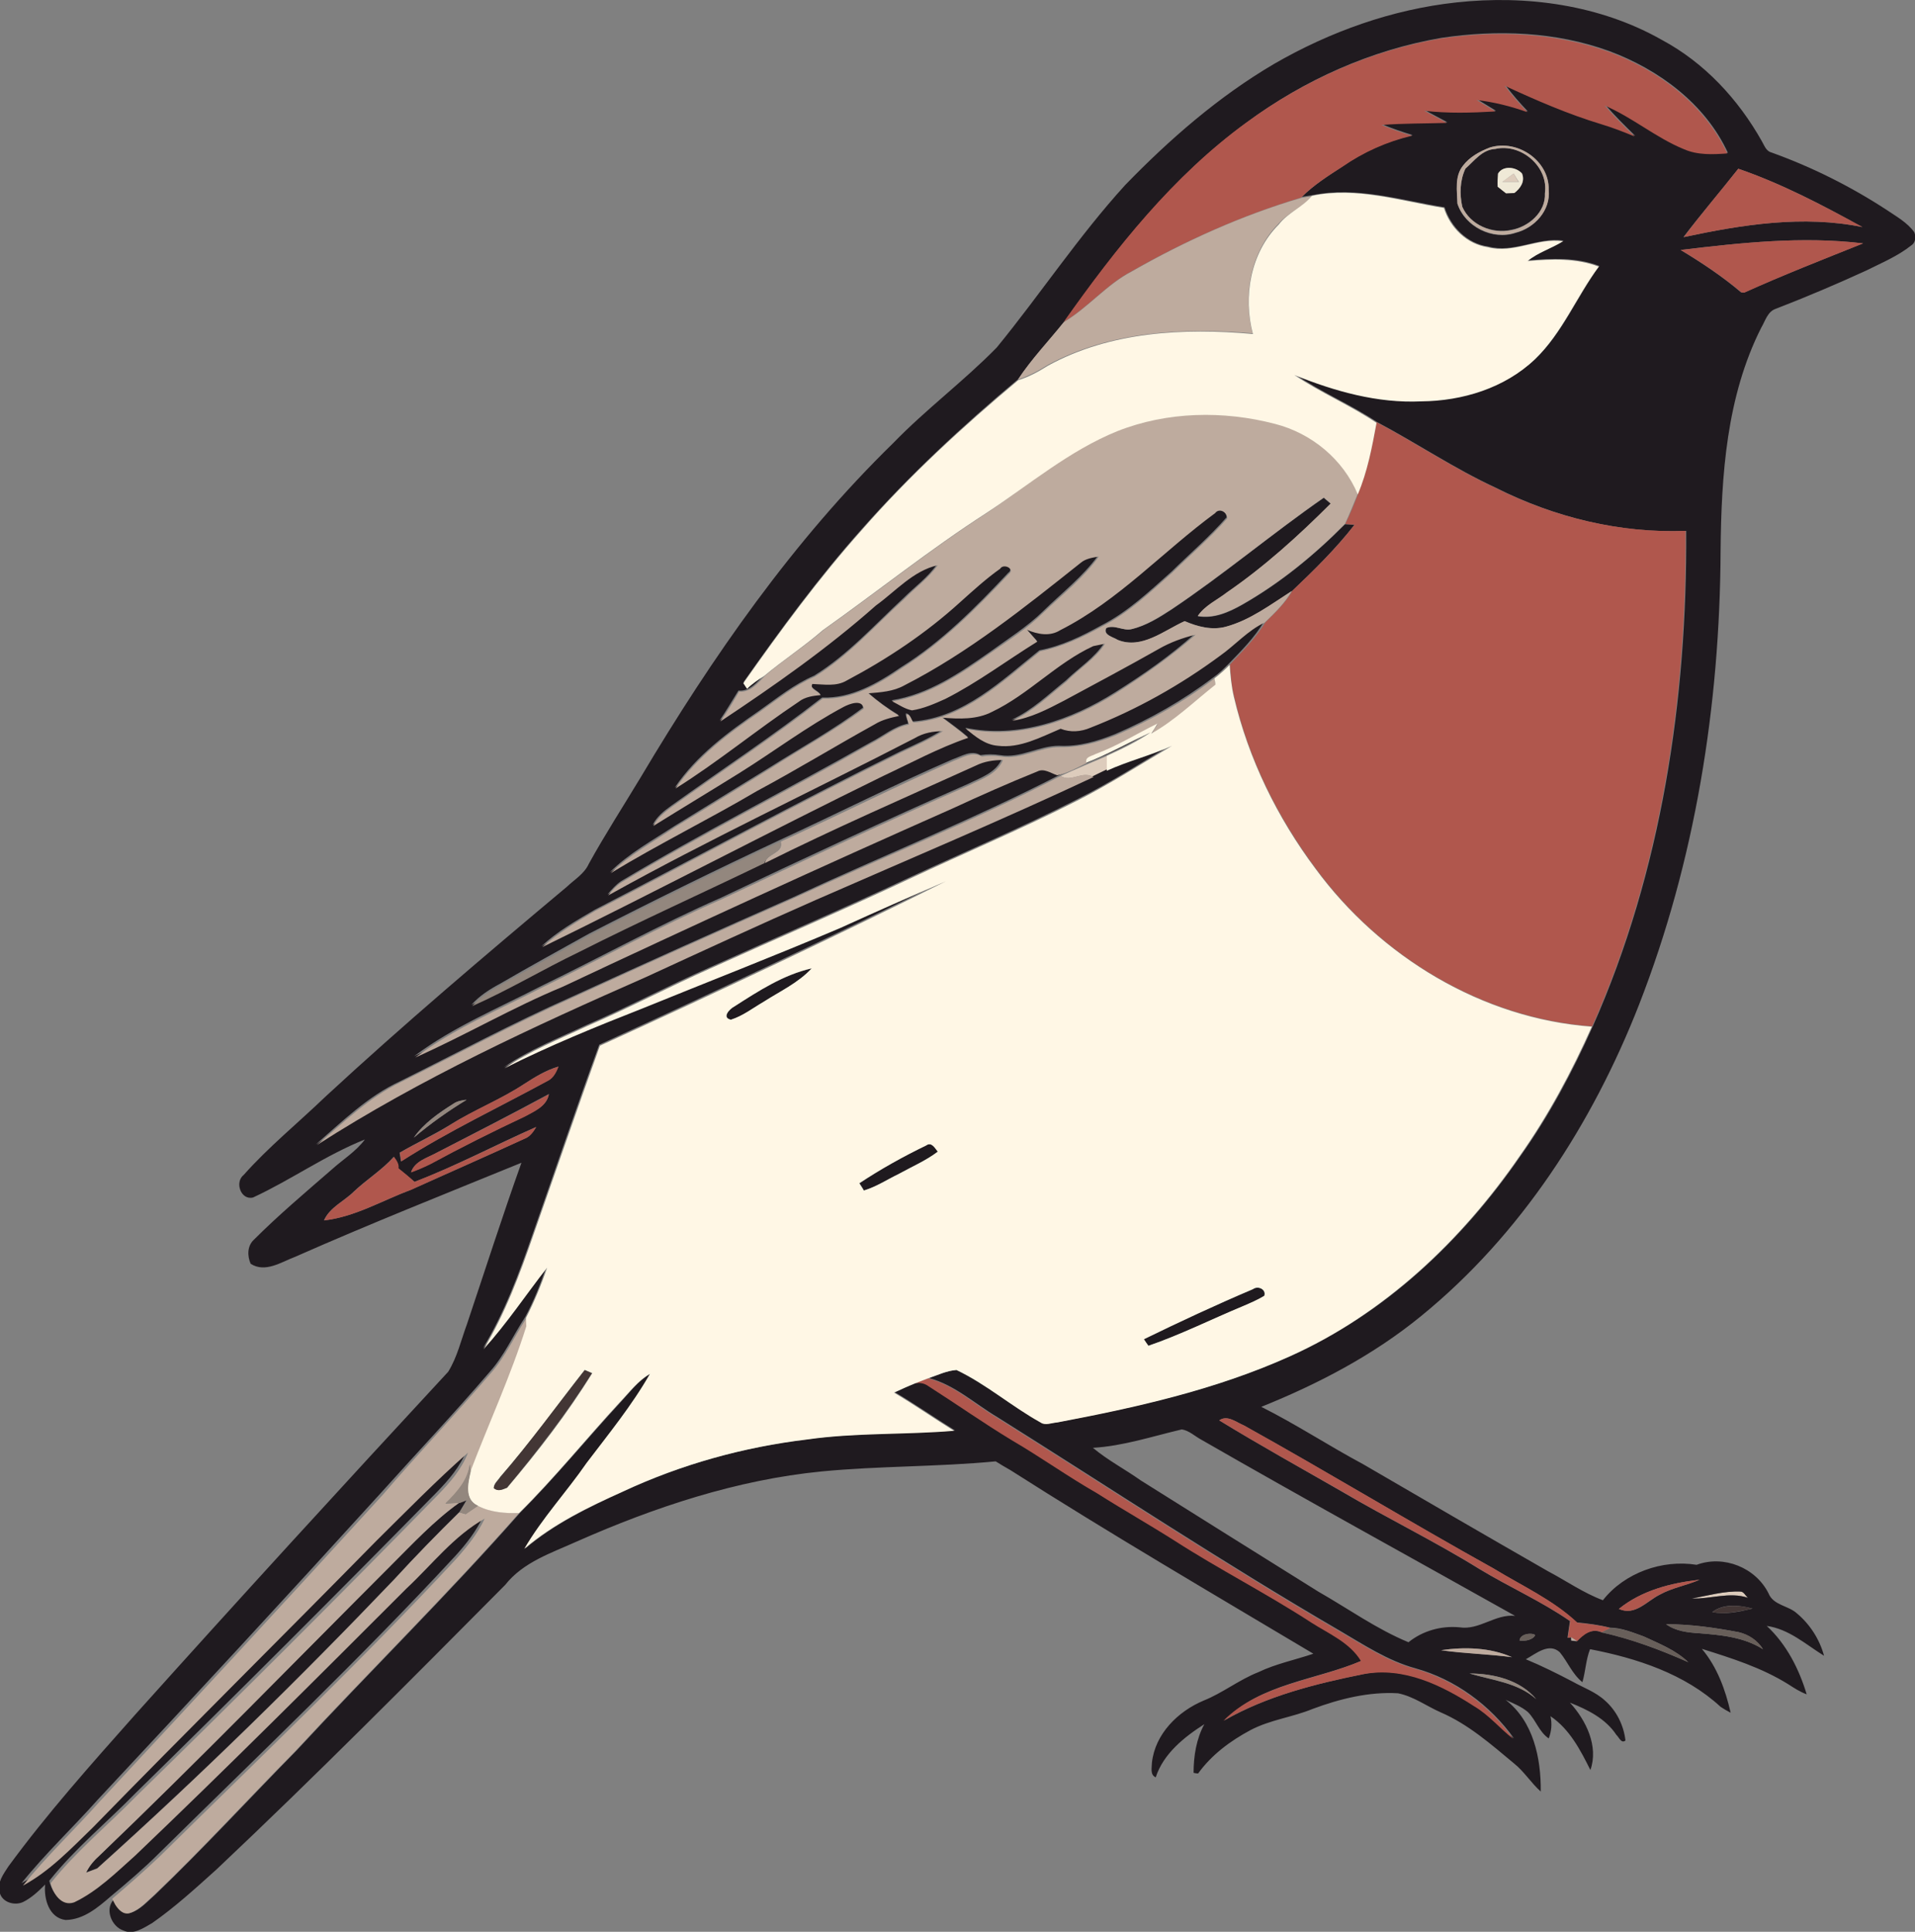 <?xml version="1.0" encoding="utf-8"?>
<!-- Generator: Adobe Illustrator 19.2.0, SVG Export Plug-In . SVG Version: 6.00 Build 0)  -->
<svg version="1.1" id="Layer_1" xmlns="http://www.w3.org/2000/svg" xmlns:xlink="http://www.w3.org/1999/xlink" x="0px" y="0px"
	 viewBox="0 0 551.6 556.4" style="enable-background:new 0 0 551.6 556.4;" xml:space="preserve">
<rect x="0" y="0" width="551.6" height="556.4" fill="#808080" stroke="none"/>
<style type="text/css">
	.st0{fill:#DDCCBC;}
	.st1{fill:#1F1A1F;}
	.st2{fill:#B0574D;}
	.st3{fill:#BEAB9E;}
	.st4{fill:#EFE9D7;}
	.st5{fill:#FFF7E5;}
	.st6{fill:#93877E;}
	.st7{fill:#433635;}
	.st8{fill:#685F5A;}
</style>
<path class="st0" d="M436,50c0.4,0.8,0.9,1.6,1.4,2.4c-1.6,0-3.2,0-4.8,0C433.8,51.6,434.9,50.8,436,50z"/>
<path class="st0" d="M305.5,223.5c4.4-2,8.9-3.9,13.4-5.8c0,1.4,0,2.8,0,4.3c-1.3,0.6-2.6,1.2-3.9,1.9
	C311.8,221.8,308.6,225.5,305.5,223.5z"/>
<path class="st0" d="M487.3,460.4c4.6-0.8,9.3-2.2,14-2c1.1,0,1.5,1.2,2.2,1.8C498.2,458.4,492.7,460.6,487.3,460.4z"/>
<g>
	<g>
		<path class="st1" d="M419.5,0.7c20.2-2.2,41.4,0.7,59.2,10.8c12.3,6.6,22,17.1,28.8,29.2c0.7,1.2,1.2,2.8,2.7,3.2
			c11.7,4.2,22.9,9.8,33.3,16.6c2.8,1.9,5.9,3.6,7.9,6.4c0.5,1.3,0.4,3-0.9,3.8c-3.9,3.1-8.5,5-12.9,7.2c-8.5,3.9-17.2,7.6-26,11
			c-2.5,0.8-3.1,3.5-4.3,5.5c-10,19.8-11.5,42.5-11.7,64.3c-0.2,44.5-7.3,89.2-23.5,130.7c-13.4,34.2-34,66.2-62.7,89.6
			c-13.8,11.3-29.7,19.6-46.1,26.2c10,5,19.4,11.2,29.3,16.5c17.7,10.3,35.4,20.6,53.2,30.8c5.3,2.8,10.3,6.3,15.9,8.4
			c6.2-7.9,17.1-11.8,27-10.2c7.8-2.9,17,0.8,20.7,8.2c1.4,3.5,5.7,3.5,8.2,5.8c3.7,3.1,6.5,7.4,7.8,12.2
			c-5.3-3.3-10.1-7.7-16.5-8.6c5.7,5.3,9.3,12.4,11.5,19.7c-1.9-0.7-3.6-1.8-5.3-2.9c-7.7-4.8-16.3-7.5-24.9-10.2
			c4.4,5.2,6.8,11.8,8.3,18.4c-1-0.5-2-1.1-2.9-1.7c-10.3-9.5-24.1-14-37.6-16.6c-1.2,3-1.3,6.4-2.2,9.5c-2.9-2.3-4.2-5.8-6.5-8.6
			c-3.1-2.9-6.9,0.4-9.8,2c4.6,1.9,9,4.1,13.4,6.4c3.2,1.8,6.7,3,9.4,5.5c3.3,2.9,5.4,7.1,5.9,11.5c-1.2,1-1.9-1-2.6-1.6
			c-3.1-4.7-8.3-7.3-13.4-9.3c4.7,5.1,8.3,12.6,5.9,19.4c-2.9-5.8-6-11.8-11.5-15.5c0.5,2.2,0.3,4.3-0.5,6.4c-2.8-1.9-3.7-5.3-6-7.6
			c-1.9-1.6-4.2-2.5-6.4-3.5c8,6.2,10.2,16.8,10.1,26.4c-2.8-2.5-4.8-5.8-7.7-8.1c-6.6-5.5-13.2-11.3-21.1-14.7
			c-4.1-1.8-7.8-4.6-12.3-5.5c-8.4-0.5-16.8,1.6-24.6,4.5c-5.8,2.4-12.2,3.1-17.9,6.1c-5.8,3.1-11.2,7.1-15.1,12.5
			c-0.3,0-1-0.1-1.3-0.2c0-4.8,0.8-9.8,3.1-14c-5.8,3.7-11.8,8.5-14,15.3c-1.7-0.7-1.1-2.8-1.1-4.2c0.9-8.3,7.5-14.8,14.9-17.9
			c5.5-2.2,10.2-6,15.8-8.2c5-2.4,10.5-3.5,15.8-5.3c-29.2-17.4-58.6-34.6-87.3-52.9c-1.4-0.8-2.8-1.6-4.2-2.5
			c-16.7,1.6-33.5,1.3-50.1,2.9c-24.5,2.4-48.2,10.3-70.6,20.2c-7.3,3.3-15.4,5.9-20.6,12.5c-27.4,27.6-54.8,55.2-83.1,81.9
			c-6,5.4-12,10.9-18.6,15.5c-2.5,1.4-5.4,3.5-8.3,2.1c-3.3-1.1-5.3-5.9-2.9-8.7l0.9,1.2c0.9,1.4,2.3,3,4.2,2.4
			c2.8-0.9,4.8-3.3,7-5.2c14-13.4,27.1-27.7,40.7-41.5c21.3-23,43.7-45,64.4-68.5c10.2-10.2,19.3-21.4,29.1-32
			c2.7-2.9,5.1-6.2,8.6-8.1c-5.2,9.1-11.9,17.3-18.2,25.6c-5.8,8.4-12.9,16-18,24.8c8.4-7.1,18.4-12,28.4-16.5
			c16.8-7.8,34.8-12.8,53.1-15c14-2,28.2-1.4,42.3-2.5c-5.8-3.6-11.4-7.5-17.3-11c1.9-0.9,3.9-1.8,5.9-2.6c1.5-0.4,2.9-0.1,4.1,0.8
			c8,5.1,15.8,10.5,23.9,15.5c8.3,4.9,16.2,10.5,24.6,15.3c7.4,4.7,15,9,22.4,13.7c12.9,8.3,26.6,15.3,39.4,23.6
			c5,3.2,11,5.7,14.2,11c-13.2,5.6-29,6.5-39.6,17.2c12.4-7.1,26.4-10.6,40.3-13.4c11.5-2.2,22.6,3.2,32,9.3
			c4.2,2.5,7.3,6.3,11.1,9.3c-6.9-9.6-16.9-17-28.4-20.2c-8-2.2-14.9-6.8-21.9-10.9c-33.5-19.5-65.8-40.9-98.6-61.5
			c-6.4-3.8-12.2-9.2-19.6-11.2c2.7-0.9,5.3-2.2,8.2-2.4c8.6,4.1,15.9,10.4,24.2,15.1c1.5,0.9,3.2,0.1,4.8,0
			c22.8-4.4,45.7-9.5,66.9-19c27.2-12.2,49.5-33.3,66.3-57.7c8.3-11.7,15-24.3,20.8-37.3c19.8-44.7,27.2-94.1,26.9-142.7
			c-19,0.8-37.9-3.9-54.8-12.4c-11.9-5.5-22.7-12.8-34.2-18.9c-7.6-5.1-16.1-8.6-23.7-13.8c11.6,4.8,23.9,8.3,36.6,7.6
			c11.8-0.2,24-3.9,32.7-12.1c7.9-7.6,12-18,18.4-26.7c-6.6-2.5-13.6-2.2-20.5-1.6c3.1-2.5,6.9-3.6,10.2-5.7
			c-7.4-1.1-14.3,3.7-21.7,1.7c-6-0.8-10.8-5.6-12.6-11.3c-12.5-2-25.3-6.1-38-3.5c-0.8,0.1-2.3,0.4-3.1,0.5
			c3.5-3.5,7.8-6.2,11.9-8.9c6-4.2,12.8-7.2,20-8.9c-3-0.9-5.9-1.9-8.8-3.1c6.3-0.5,12.5-0.4,18.8-0.6c-2.2-1.2-4.4-2.3-6.5-3.5
			c6.8,0.8,13.6,0.6,20.5,0.2c-1.8-1.1-3.6-2.2-5.4-3.3c5,0.6,9.9,1.8,14.6,3.5c-2.3-2.4-4.5-4.9-6.5-7.6
			c9.1,4.2,18.3,8.2,27.9,11.1c3.2,1,6.4,2.1,9.5,3.5c-3-2.9-5.9-5.8-8.6-8.9c8,3.4,14.8,9.3,22.9,12.6c3.9,1.7,8.3,1.5,12.4,1.2
			c-6.5-14.1-19.9-24-34.2-29.3c-15.4-5.6-32.2-6.2-48.3-3.8c-20.3,3.5-39.5,12.1-56,24.3c-21.1,15.4-37.6,36.2-52.6,57.4
			c-4.4,5.5-9.3,10.6-13.2,16.5c-16,13.4-31.3,27.6-45.1,43.2c-12.4,13.9-23.4,28.9-34.1,44.1c0.4,0.5,0.7,1,1.1,1.6
			c1.4-1.5,3.1-2.6,4.9-3.7c-2.1,2.1-4.2,4.9-7.5,4.6c-1.8,2.9-3.5,5.8-5.4,8.6c15.5-10.3,30.9-21,44.8-33.4
			c5.7-4.2,10.7-10,17.8-11.6c-2.6,3.8-6.4,6.5-9.7,9.8c-8.3,7.7-16,16.3-25.7,22.3c-5.8,2.5-10.7,6.5-15.8,10.1
			c-9,6.2-18.1,12.9-24.3,22.1c12.2-7.7,23.4-17,35.5-25c1.8-1.4,4.1-1.7,6.3-1.9c-0.6-1.1-3.2-1.7-2.4-3.2c3.3,0.1,6.8,0.9,9.9-1
			c11.7-6.2,22.8-13.6,32.6-22.5c3.8-3.3,7.5-6.7,11.6-9.7c0.9-1.5,4.5,0.1,2.5,1.5c-9.4,10-19.2,19.9-30.9,27.2
			c-6.7,4.6-14.3,9-22.7,8.7c-14.1,11-29,20.8-43.5,31.2c-2.1,1.5-4.2,3.2-5.3,5.5c8.2-5.1,16.5-10.1,24.7-15.2
			c10.1-6.2,19.6-13.5,30.1-19.1c1.7-0.8,5.4-2.3,5.8,0.5c-8.5,6.4-18,11.6-27,17.3c-9.1,5.6-18.2,11.2-27.3,16.8
			c-6.4,4.2-13.2,7.9-18.6,13.3c13.8-8.4,28.3-15.5,42.2-23.7c11.5-6.2,22.6-12.9,33.9-19.2c2.2-1.3,4.6-1.9,7-2.4
			c-3.2-1.9-6.2-4.1-8.9-6.5c3.5-0.4,7.2-0.6,10.4-2.3c18.5-9.4,34.7-22.4,50.8-35.3c1.4-1.3,3.4-1.6,5.2-1.8
			c-4.4,6.1-10.5,10.8-15.9,16.1c-4.6,4.5-10.1,7.9-15.3,11.7c-8.6,6-17.6,12.2-28.3,13.9c1.8,1,3.6,2.2,5.7,2.6
			c3.4-0.5,6.6-1.8,9.6-3.3c9.4-4.6,17.7-11,26.5-16.5c-1-1.1-2-2.3-3-3.4c3.1,1.3,6.6,2,9.6,0.1c16.8-8.5,29.6-22.7,44.6-33.7
			c1.3-1.6,3.5-0.3,3.5,1.5c-4.9,5.6-10.5,10.4-15.8,15.6c-6.4,5.7-12.7,11.7-20.4,15.6c-5.6,3.1-11.4,5.9-17.7,7.1
			c-10.9,8.7-21.8,19.4-36.5,20.5c-0.6-0.7-0.8-2.4-2-2.3c0,1,0.5,1.9,0.7,2.9c-4.1,0.8-7.2,3.6-10.8,5.4
			c-23.8,13.5-48.4,25.9-71.9,40c-1.5,1-2.7,2.4-3.9,3.8c28.9-16.1,58.9-30.1,88.3-45.3c2.4-1.5,5.3-2,8.1-2
			c-3.8,2.4-7.9,4.2-12,6.1c-29.7,14.6-58.8,30.5-88.2,45.7c-5.3,3.1-10.7,6.2-15.2,10.4c32.9-16.1,65.3-33.3,98.2-49.3
			c8.1-3.8,16.1-8,24.5-11c-2.4-2.1-5-3.9-7.5-5.8c4.8,0.4,9.9,0.6,14.4-1.7c10.5-5,18.5-14,29.1-18.9c0.9-0.2,2.5-0.5,3.4-0.7
			c-2.8,4.4-7.4,7.3-11.1,10.9c-5,4-9.7,8.6-15.6,11.3c5.4-0.8,10.2-3.4,14.9-5.8c9.1-4.9,18.2-9.9,27.3-14.9
			c3.3-1.9,6.9-3.2,10.6-4.1c-7.1,6.4-14.9,11.8-23,16.9c-12.7,8-28.1,13.4-43.2,10.2c2.7,2.2,5.6,4.7,9.2,4.9
			c6.4,0.7,12.4-2.5,18.1-4.9c2.8,1.1,5.9,0.9,8.6-0.3c13.3-5.2,25.9-12.2,37.3-20.7c4.3-3.1,7.9-7.3,12.9-9.6
			c-2.7,4.6-6.5,8.4-10.2,12.2c-1.4,1.4-2.8,2.8-4.4,3.9c-8.7,6.6-18.2,12-28.2,16.3c-5.2,2.1-10.6,3.7-16.3,3.4
			c-5.8,0-11.1,3.7-16.9,2.7c-1.9-0.3-3.8-0.3-5.7,0c-2.6-1.6-5.4,0.3-8,1.2c-16.8,7.3-33.2,15.6-49.9,23.3
			c-18.4,8.6-36.7,17.6-54.8,26.9c-8.6,4.8-17.2,9.5-25.6,14.4c-3,1.6-6,3.5-8.3,6.1c10.5-4.7,20.4-10.6,30.8-15.6
			c17.6-9,35.6-17,53.4-25.6c20-10,40.4-18.9,60.8-28.1c2.4-1.2,5.1-1.6,7.8-1.6c-1.7,4.1-6.2,5.5-9.8,7.3
			c-23.9,10.5-47.6,21.6-71.2,32.8c-17.6,7.7-34.4,17-51.7,25.4c-12.4,6.4-25.4,11.8-36.6,20.2c14.3-6.4,28-14.3,42.5-20.4
			c37.3-17.6,74.8-34.8,112.4-51.4c8-3.7,16.1-7.3,24.3-10.6c2-1.1,3.9,0.4,5.7,1.1c3-0.6,5.7-2.2,8.5-3.5
			c6.4-2.5,12.4-5.9,18.6-8.8c-4,2.7-8.4,4.8-12.7,6.8c-4.5,1.9-9,3.8-13.4,5.8c-25.1,12.9-51.3,23.4-76.9,35.3
			c-21.3,9.4-42.4,18.9-63.6,28.6c-16.9,7.5-33.1,16.2-49.6,24.4c-9.2,4.3-16.5,11.5-24.1,18.1c29.9-19.2,62.3-34,94.8-48.4
			c16.3-7.5,32.5-15,48.9-22.2c26.7-11.7,53.6-22.9,80-35.4c1.3-0.6,2.6-1.3,3.9-1.9c6.1-2.8,12.7-4.4,18.8-7.2
			c-9,5.4-17.9,11.1-27.3,15.8c-15.9,8.1-32.4,15.1-48.5,22.6c-18.9,8.9-38.1,17.1-57.1,25.7c-12,5.3-23.5,11.4-35.5,16.6
			c-8.1,3.8-16.5,7.1-23.9,12.2c12.9-6.5,26.4-12,39.9-17.3c19-7.7,38-15.2,56.8-23.1c10.1-4.6,20.3-9.1,30.5-13.5
			c-33,16.4-66.3,32.1-99.7,47.4c-6.6,18.1-12.8,36.4-19.2,54.6c-3.9,11.3-8.1,22.6-14.3,32.8c6.7-7.3,12.2-15.7,18.3-23.5
			c-1.7,5-3.6,9.8-6.1,14.5c-3.5,5.3-6,11.1-10.3,15.9c-10.1,11.8-20.8,23.1-31.2,34.7c-27,29.7-54.2,59.1-81.6,88.4
			c-7.2,8.1-15.2,15.6-22,24.1c7.8-4.2,14-10.6,20.2-16.8c27-27.7,54.5-54.9,81.6-82.5c8.6-8.6,17.2-17.3,26.4-25.4
			c-1.8,4.7-5.2,8.6-8.6,12.1c-28.6,29.1-57.5,58-86.6,86.5c-8.3,8.5-17.6,16.1-25,25.4c0.7,3.1,3.1,6.8,6.8,5.5
			c6.7-3.2,12.1-8.6,17.6-13.5c26.5-25.2,52.3-51,78.1-76.9c7.4-6.8,13.7-15.1,22.5-20.1c-2,4.3-4.9,8-8.1,11.5
			c-27.4,29.6-56.7,57.4-85.3,85.6c-4.4,4.4-9.1,8.4-13.9,12.4c-3.7,3.2-7.8,6.7-13,6.8c-4.8-0.6-6.3-6.1-5.9-10.2
			c-1.9,1.9-3.9,3.8-6.3,5c-2.5,1.2-6.2,0.1-6.8-2.8c-0.8-2.8,1.1-5.2,2.5-7.4c11.2-15.3,23.9-29.5,36.5-43.7
			c29.8-33.2,59.9-66.1,90.2-98.8c2.6-4.2,3.7-9.1,5.4-13.7c5.2-15.5,10.2-31.1,15.7-46.5c-21.8,8.9-43.7,17.6-65.2,27.1
			c-4,1.5-8.6,4.7-12.8,2c-1-2.3-1-5.1,0.9-6.9c7.1-7.1,14.8-13.6,22.4-20.2c3.2-2.9,7-5.2,9.6-8.7c-11.3,4.5-21.2,11.6-32.2,16.7
			c-3.5,0.9-5.4-4.4-2.7-6.5c7.2-8.1,15.7-15,23.5-22.5c22.6-20.9,46.1-40.8,69.6-60.5c2.2-2.1,5-3.7,6.3-6.6c4.7-8.5,10-16.7,15-25
			c20.6-34.6,43.8-68,72.7-96.2c9.4-9.7,20.3-17.8,29.8-27.5c12.6-15.4,23.6-32.1,37-46.8C336.9,40.1,351,27.8,367,18.4
			C383.1,9.1,401,2.7,419.5,0.7z M429.1,42.5c-2.9,1.2-5.8,2.7-7.7,5.3c-2.4,3.1-1.7,7.2-1.6,10.9c2.1,6.6,10.1,10.6,16.7,8.4
			c5.5-1.4,10.1-6.5,9.6-12.3C446.3,46.2,437,40,429.1,42.5z M500.7,48.6c-5.2,6.6-10.7,13-15.8,19.7c16.9-3.6,34.4-6.4,51.5-2.9
			C524.9,59,513.2,52.9,500.7,48.6z M484.1,72c6.1,3.7,12,7.6,17.4,12.2l0.8,0.1c11.3-5.1,22.9-9.6,34.3-14.2
			C519.2,68,501.6,69.9,484.1,72z M151,312.2c-6.8,4.5-14.5,7.5-21.4,11.8c-4.7,2.9-9.7,5.2-14.5,8c0.1,0.6,0.3,1.9,0.4,2.5
			c13.6-8.7,28.2-15.5,42.4-23.3c1.5-0.8,2.3-2.5,2.9-4C157.3,308.2,154.1,310.2,151,312.2z M125.8,332c-2.7,1.5-6.3,2.4-7.4,5.6
			c1.9-0.7,3.8-1.5,5.6-2.4c8.9-4.8,18-9.3,27.2-13.7c2.8-1.5,6.3-2.9,6.9-6.4C147.4,320.9,136.6,326.4,125.8,332z M130.6,317.9
			c-4.2,2.6-8.5,5.6-11.4,9.7c4.8-4,9.9-7.6,15.2-10.9C133.1,316.9,131.8,317.1,130.6,317.9z M119.4,340.4c-1.5-1.3-3.1-2.6-4.7-3.9
			c0.1-1.3-0.6-2.4-1.3-3.3c-3.4,3.8-7.8,6.5-11.5,10c-2.8,2.8-6.9,4.5-8.6,8.3c8.9-1,16.8-5.7,25-8.8c11-4.9,22-9.8,32.9-14.8
			c1.5-0.6,2.4-2,3.2-3.3C142.8,329.7,131.4,335.8,119.4,340.4z M351.2,409.1c11.6,7.1,23.5,13.7,35.3,20.5
			c13.1,7.7,26.7,14.3,39.6,22.3c8.6,5.2,17.9,9.3,26.1,15c-0.2,1.6-0.5,3.2-0.7,4.8l1-0.1v0.9c0.4,0.1,1.2,0.2,1.6,0.2
			c1.9-2,4.2-3.8,7.1-2.6c8.6,1.9,16.9,5,25,8.6c-3.6-3.5-8.3-5.3-12.8-7.4c-3.1-1.1-6.4-2.5-9.7-2.5c-3.1-0.8-6.3-1.2-9.5-1.5
			c-7.1-6.6-15.9-10.6-24.1-15.6c-24.1-13.4-47.8-27.8-71.9-41.2C356.2,409.7,353.5,407.4,351.2,409.1z M314.8,417
			c4.3,3.6,9.3,6.2,13.8,9.4c17,10.7,34,21.3,51.1,32c8.6,4.9,16.8,10.8,26,14.6c4.1-3.3,9.4-4.8,14.7-4.3c5.7,0.9,10.3-3.9,16-3.3
			c-30.1-16.9-60.4-33.5-90.3-50.7c-1.9-1-3.6-2.7-5.7-3C331.9,413.7,323.5,416.5,314.8,417z M466.3,463.4c4.7,2.1,8-2.2,11.8-4.1
			c3.6-2,7.7-2.7,11.5-4.3C481.3,455.9,472.8,458.1,466.3,463.4z M487.3,460.4c5.4,0.2,10.9-2,16.2-0.2c-0.8-0.6-1.2-1.8-2.2-1.8
			C496.6,458.2,491.9,459.6,487.3,460.4z M493.2,464.3c3.9,0.8,7.8-0.1,11.6-1C501,462.3,496.5,461.8,493.2,464.3z M479.9,467.8
			c2.8,2,6.2,2.4,9.5,2.6c6.3,0.5,12.9,1.1,18.4,4.6c-1.5-2.5-4.2-4.2-7-4.9C493.9,468.8,486.9,467.8,479.9,467.8z M437.7,472.5
			c1.4,0.3,4-0.2,4.5-1.6C440.9,470.1,437.8,470.7,437.7,472.5z M415.1,475.3c6.8,0.9,13.6,1.1,20.4,2
			C429.2,474.5,421.8,474.3,415.1,475.3z M423.3,482c6.5,2,13.9,2.6,19.2,7.4C437.9,483.8,430.1,482,423.3,482z"/>
	</g>
	<g>
		<path class="st1" d="M430.7,42.9c7.4-1.7,15.4,5,14.3,12.7c0.3,5.5-4.7,9.7-9.7,10.6c-5.5,1.2-11.8-1.4-14.1-6.7
			c-0.8-3.6-0.7-7.6,0.9-11C424.7,46.3,426.9,43.1,430.7,42.9z M431.5,50c-0.1,1.2-0.1,2.5-0.1,3.7c0.8,0.6,1.6,1.3,2.4,1.9
			c0.6,0,1.8-0.1,2.4-0.1c1.8-1.3,3.2-3.3,2.2-5.6C436.7,48.1,432.9,47.6,431.5,50z"/>
	</g>
	<path class="st1" d="M337.4,175.6c15.1-10.1,29-21.9,43.9-32.2c0.5,0.4,1.5,1.3,2,1.7c-9.3,9.3-19.1,18.1-29.9,25.6
		c-2.9,2.2-6.4,3.8-8.4,6.8c4.6,0.8,8.9-1.1,12.8-3.3c10.9-6.2,20.8-14.3,29.6-23.2c0.7,0,2,0.1,2.7,0.2c-5.4,6.9-11.6,13-17.9,19
		c-6.1,3.9-12,8.4-19,10.3c-4,1.1-8.2,0-11.9-1.6c-6,2.7-12.4,8.2-19.3,5.4c-1.2-0.8-4.3-1.4-3.3-3.4c2.3-1.1,4.8,0.9,7.3,0.3
		C330.2,180.2,333.9,177.9,337.4,175.6z"/>
	<path class="st1" d="M211.5,289.9c7-4.5,14.2-9.1,22.4-11c-3.9,4.2-9.1,6.5-13.8,9.6c-3.1,1.8-6.1,4.1-9.5,5.2
		C207.8,293.1,210.2,290.6,211.5,289.9z"/>
	<path class="st1" d="M266.8,329.9c1.6-1.1,2.5,0.7,3.4,1.8c-3.5,2.6-7.5,4.3-11.2,6.4c-3.4,1.6-6.5,3.8-10.1,4.8
		c-0.3-0.5-1-1.6-1.3-2.1C253.6,336.8,260.1,333.1,266.8,329.9z"/>
	<path class="st1" d="M360.9,371.3c1.5-1.1,3.9,0.1,3.2,2c-1.9,1.2-4.1,2.1-6.2,3c-9.1,3.7-17.9,8.2-27.2,11.4
		c-0.3-0.5-1-1.5-1.3-1.9C339.8,380.7,350.3,375.8,360.9,371.3z"/>
	<path class="st1" d="M132.3,432.8c0.5-0.2,1.6-0.6,2.1-0.8c-0.7,1.2-1.4,2.4-2.1,3.5c-6.4,6.3-12.6,12.7-18.7,19.3
		c-27.5,28.8-56,56.7-85.6,83.3c-0.8,0.3-2.4,0.9-3.2,1.2c0.9-1.8,2.2-3.3,3.6-4.7c28.6-27.4,56.2-55.8,84.2-83.8
		C118.9,444.6,125,438,132.3,432.8z"/>
</g>
<g>
	<path class="st2" d="M415,11.1c16.1-2.4,32.9-1.7,48.3,3.8c14.3,5.3,27.7,15.2,34.2,29.3c-4.2,0.3-8.5,0.5-12.4-1.2
		c-8.1-3.3-14.9-9.2-22.9-12.6c2.7,3.1,5.6,6,8.6,8.9c-3.1-1.3-6.2-2.5-9.5-3.5c-9.6-2.9-18.8-6.9-27.9-11.1c2,2.7,4.3,5.2,6.5,7.6
		c-4.7-1.7-9.6-2.9-14.6-3.5c1.8,1.1,3.6,2.2,5.4,3.3c-6.8,0.4-13.7,0.6-20.5-0.2c2.2,1.2,4.4,2.3,6.5,3.5
		c-6.3,0.2-12.5,0.1-18.8,0.6c2.9,1.2,5.8,2.2,8.8,3.1c-7.2,1.7-13.9,4.7-20,8.9c-4.2,2.7-8.4,5.3-11.9,8.9
		c-17,5.1-33.4,12.4-48.8,21.2c-7.3,3.8-12.5,10.4-19.6,14.6c15-21.2,31.4-42,52.6-57.4C375.5,23.2,394.7,14.6,415,11.1z"/>
	<path class="st2" d="M500.7,48.6c12.5,4.3,24.2,10.5,35.8,16.8c-17.1-3.5-34.7-0.7-51.5,2.9C490,61.6,495.5,55.2,500.7,48.6z"/>
	<path class="st2" d="M484.1,72c17.4-2.1,35.1-4,52.6-1.9c-11.5,4.6-23,9.1-34.3,14.2l-0.8-0.1C496.1,79.6,490.2,75.6,484.1,72z"/>
	<path class="st2" d="M396.5,121.6c11.5,6.1,22.3,13.4,34.2,18.9c16.9,8.5,35.8,13.1,54.8,12.4c0.3,48.6-7.1,98-26.9,142.7
		c-31.6-2.3-61-20.1-79.6-45.5c-11-14.7-19.3-31.5-23.5-49.5c-0.8-3-1-6.1-1.2-9.2c3.6-3.9,7.5-7.6,10.2-12.2
		c2.9-2.8,5.8-5.6,7.8-9.1c6.3-6,12.6-12.1,17.9-19c-0.7,0-2-0.1-2.7-0.2c1.4-2.8,2.6-5.8,3.7-8.7
		C393.9,135.6,395.3,128.6,396.5,121.6z"/>
	<path class="st2" d="M151,312.2c3.1-2,6.3-3.9,9.9-5c-0.6,1.5-1.4,3.2-2.9,4c-14.2,7.7-28.8,14.6-42.4,23.3
		c-0.1-0.6-0.3-1.9-0.4-2.5c4.8-2.8,9.8-5,14.5-8C136.5,319.6,144.2,316.7,151,312.2z"/>
	<path class="st2" d="M125.8,332c10.8-5.5,21.6-11,32.3-16.8c-0.7,3.5-4.2,4.9-6.9,6.4c-9.2,4.3-18.2,8.8-27.2,13.7
		c-1.8,0.9-3.7,1.7-5.6,2.4C119.4,334.4,123.1,333.5,125.8,332z"/>
	<path class="st2" d="M119.4,340.4c12-4.6,23.4-10.6,35.1-15.8c-0.8,1.3-1.7,2.7-3.2,3.3c-10.9,5-21.9,9.8-32.9,14.8
		c-8.3,3-16.1,7.8-25,8.8c1.6-3.8,5.8-5.5,8.6-8.3c3.7-3.5,8.1-6.2,11.5-10c0.7,1,1.5,2,1.3,3.3C116.3,337.7,117.9,339,119.4,340.4z
		"/>
	<path class="st2" d="M263.4,398.5c1.3-0.5,2.6-1,3.9-1.5c7.4,1.9,13.1,7.3,19.6,11.2c32.8,20.6,65.1,42,98.6,61.5
		c7.1,4.1,14,8.8,21.9,10.9c11.4,3.2,21.5,10.5,28.4,20.2c-3.8-3-6.9-6.8-11.1-9.3c-9.4-6.1-20.4-11.5-32-9.3
		c-13.9,2.8-27.9,6.3-40.3,13.4c10.6-10.6,26.4-11.5,39.6-17.2c-3.2-5.3-9.2-7.8-14.2-11c-12.9-8.4-26.5-15.3-39.4-23.6
		c-7.4-4.7-15-9-22.4-13.7c-8.4-4.8-16.2-10.4-24.6-15.3c-8.1-4.9-15.9-10.4-23.9-15.5C266.3,398.4,264.8,398.1,263.4,398.5z"/>
	<path class="st2" d="M351.2,409.1c2.3-1.7,5,0.6,7.2,1.5c24.1,13.4,47.8,27.8,71.9,41.2c8.2,5,17.1,9,24.1,15.6
		c3.2,0.3,6.4,0.7,9.5,1.5c-0.6,0.3-1.9,0.9-2.5,1.2c-2.9-1.2-5.2,0.6-7.1,2.6c-0.4-0.3-1.3-0.8-1.7-1.1l-1,0.1
		c0.2-1.6,0.5-3.2,0.7-4.8c-8.3-5.7-17.6-9.8-26.1-15c-12.9-8-26.6-14.6-39.6-22.3C374.7,422.8,362.8,416.2,351.2,409.1z"/>
	<path class="st2" d="M466.3,463.4c6.5-5.3,15-7.5,23.2-8.4c-3.7,1.7-7.9,2.3-11.5,4.3C474.2,461.2,470.9,465.5,466.3,463.4z"/>
</g>
<g>
	<g>
		<path class="st3" d="M429.1,42.5c7.9-2.5,17.2,3.7,17,12.2c0.6,5.9-4.1,11-9.6,12.3c-6.6,2.2-14.5-1.8-16.7-8.4
			c-0.1-3.6-0.9-7.8,1.6-10.9C423.3,45.2,426.2,43.6,429.1,42.5z M430.7,42.9c-3.8,0.2-6,3.4-8.6,5.7c-1.6,3.4-1.7,7.4-0.9,11
			c2.3,5.2,8.6,7.9,14.1,6.7c5-0.9,10-5.2,9.7-10.6C446.1,48,438.1,41.2,430.7,42.9z"/>
	</g>
	<path class="st3" d="M326,78.2c15.4-8.8,31.8-16.2,48.8-21.2c0.8-0.1,2.3-0.4,3.1-0.5c-2.7,3.3-7,4.8-9.7,8
		c-8,8.1-10.3,20.7-7.4,31.5c-20-1.7-41.1-0.6-59,9.1c-2.7,1.7-5.5,3.2-8.6,4.2c3.9-5.9,8.8-11,13.2-16.5
		C313.5,88.6,318.7,82,326,78.2z"/>
	<path class="st3" d="M321.8,124c14.4-5.7,30.6-6,45.5-2.1c10.5,2.8,19.6,10.2,23.8,20.3c-1.2,2.9-2.4,5.9-3.7,8.7
		c-8.8,8.9-18.7,17-29.6,23.2c-3.9,2.2-8.2,4.1-12.8,3.3c2.1-3.1,5.6-4.6,8.4-6.8c10.8-7.4,20.6-16.3,29.9-25.6
		c-0.5-0.4-1.5-1.3-2-1.7c-14.9,10.4-28.8,22.1-43.9,32.2c-3.6,2.3-7.3,4.7-11.5,5.7c-2.4,0.6-4.9-1.4-7.3-0.3c-1,2,2.1,2.6,3.3,3.4
		c6.9,2.8,13.3-2.7,19.3-5.4c3.7,1.6,7.9,2.7,11.9,1.6c7-1.9,12.9-6.4,19-10.3c-2,3.5-4.9,6.3-7.8,9.1c-4.9,2.3-8.5,6.5-12.9,9.6
		c-11.5,8.5-24,15.5-37.3,20.7c-2.8,1.2-5.8,1.4-8.6,0.3c-5.7,2.4-11.7,5.7-18.1,4.9c-3.7-0.3-6.5-2.7-9.2-4.9
		c15.1,3.2,30.5-2.2,43.2-10.2c8-5.1,15.9-10.6,23-16.9c-3.7,0.9-7.3,2.2-10.6,4.1c-9,5.1-18.2,10-27.3,14.9
		c-4.8,2.5-9.6,5-14.9,5.8c5.9-2.7,10.6-7.3,15.6-11.3c3.6-3.7,8.3-6.5,11.1-10.9c-0.9,0.2-2.5,0.5-3.4,0.7
		c-10.6,4.9-18.6,13.9-29.1,18.9c-4.4,2.3-9.5,2.1-14.4,1.7c2.5,1.9,5.1,3.8,7.5,5.8c-8.5,2.9-16.4,7.2-24.5,11
		c-32.9,16.1-65.3,33.2-98.2,49.3c4.6-4.1,9.9-7.3,15.2-10.4c29.4-15.2,58.5-31.1,88.2-45.7c4.1-1.9,8.2-3.7,12-6.1
		c-2.8,0-5.6,0.5-8.1,2c-29.4,15.2-59.4,29.2-88.3,45.3c1.1-1.4,2.3-2.8,3.9-3.8c23.5-14.1,48.1-26.4,71.9-40
		c3.6-1.8,6.8-4.7,10.8-5.4c-0.2-1-0.7-1.9-0.7-2.9c1.2-0.1,1.4,1.6,2,2.3c14.7-1.1,25.6-11.8,36.5-20.5c6.3-1.3,12.1-4,17.7-7.1
		c7.7-3.9,14-9.9,20.4-15.6c5.3-5.2,10.9-10,15.8-15.6c0-1.8-2.3-3.1-3.5-1.5c-15,11-27.8,25.2-44.6,33.7c-3,1.9-6.5,1.2-9.6-0.1
		c1,1.1,2,2.3,3,3.4c-8.9,5.5-17.2,11.8-26.5,16.5c-3.1,1.4-6.3,2.8-9.6,3.3c-2.1-0.4-3.9-1.7-5.7-2.6c10.6-1.7,19.6-7.8,28.3-13.9
		c5.2-3.7,10.7-7.1,15.3-11.7c5.4-5.2,11.5-9.9,15.9-16.1c-1.8,0.3-3.8,0.6-5.2,1.8c-16.1,12.8-32.4,25.9-50.8,35.3
		c-3.2,1.8-6.9,2-10.4,2.3c2.8,2.4,5.8,4.6,8.9,6.5c-2.4,0.5-4.9,1.1-7,2.4c-11.4,6.3-22.5,13.1-33.9,19.2
		c-13.9,8.2-28.4,15.3-42.2,23.7c5.5-5.4,12.3-9,18.6-13.3c9.1-5.5,18.2-11.2,27.3-16.8c9-5.8,18.5-10.9,27-17.3
		c-0.4-2.8-4.1-1.4-5.8-0.5c-10.5,5.6-20,12.8-30.1,19.1c-8.2,5.1-16.5,10.1-24.7,15.2c1.2-2.4,3.3-4,5.3-5.5
		c14.5-10.4,29.4-20.2,43.5-31.2c8.4,0.3,16-4.1,22.7-8.7c11.7-7.4,21.5-17.2,30.9-27.2c1.9-1.5-1.6-3.1-2.5-1.5
		c-4.1,2.9-7.8,6.3-11.6,9.7c-9.8,8.9-20.9,16.3-32.6,22.5c-3,1.8-6.6,1.1-9.9,1c-0.9,1.5,1.8,2.1,2.4,3.2c-2.2,0.2-4.5,0.5-6.3,1.9
		c-12,8-23.2,17.3-35.5,25c6.2-9.2,15.3-15.9,24.3-22.1c5.1-3.6,10-7.6,15.8-10.1c9.7-6,17.3-14.7,25.7-22.3c3.2-3.3,7-6,9.7-9.8
		c-7.1,1.6-12.1,7.5-17.8,11.6c-14,12.4-29.3,23.1-44.8,33.4c2-2.8,3.7-5.7,5.4-8.6c3.3,0.3,5.4-2.5,7.5-4.6
		c5.4-4.6,11.5-8.5,16.9-13.2c15.8-11.2,30.9-23.3,47.2-33.8C296.5,139.4,307.9,129.6,321.8,124z"/>
	<path class="st3" d="M321.6,211.7c10-4.3,19.6-9.7,28.2-16.3c0.1,0.5,0.3,1.4,0.4,1.9c-6.1,4.8-11.7,10.3-18.5,14.1
		c0.4-0.7,1.3-2.2,1.8-2.9c-6,2.9-11.6,6.5-17.9,8.8c-1.1,0.6-3.1,0.7-2.6,2.5c-2.8,1.3-5.5,2.9-8.5,3.5c-1.8-0.6-3.8-2.1-5.7-1.1
		c-8.2,3.3-16.3,6.9-24.3,10.6c-37.7,16.7-75.2,33.9-112.4,51.4c-14.5,6-28.1,14-42.5,20.4c11.2-8.4,24.2-13.8,36.6-20.2
		c17.2-8.4,34.1-17.7,51.7-25.4c23.6-11.1,47.3-22.3,71.2-32.8c3.6-1.8,8.1-3.2,9.8-7.3c-2.7,0-5.4,0.4-7.8,1.6
		c-20.3,9.2-40.8,18.1-60.8,28.1c0.7-2.9,5.5-2.8,4.6-6.2c16.7-7.6,33.1-15.9,49.9-23.3c2.5-0.9,5.3-2.8,8-1.2
		c1.9-0.3,3.8-0.3,5.7,0c5.8,0.9,11.1-2.8,16.9-2.7C311,215.3,316.4,213.8,321.6,211.7z"/>
	<path class="st3" d="M305.5,223.5c3.1,1.9,6.3-1.7,9.5,0.3c-26.4,12.4-53.3,23.7-80,35.4c-16.4,7.2-32.6,14.7-48.9,22.2
		c-32.5,14.3-64.9,29.2-94.8,48.4c7.6-6.5,15-13.7,24.1-18.1c16.5-8.2,32.8-16.9,49.6-24.4c21.1-9.7,42.3-19.2,63.6-28.6
		C254.2,246.9,280.4,236.5,305.5,223.5z"/>
	<path class="st3" d="M141.3,395.6c4.2-4.7,6.8-10.6,10.3-15.9c0,0.6,0.1,1.8,0.1,2.4c-4.4,14.3-10.8,27.8-16.1,41.8
		c-0.1-0.5-0.2-1.6-0.3-2.1c-0.5,4.7-3.7,8.2-7,11.3c1.3-0.1,2.7-0.2,4-0.3c-7.3,5.2-13.4,11.8-19.7,18.1
		c-28,28-55.6,56.4-84.2,83.8c-1.5,1.3-2.8,2.9-3.6,4.7c0.8-0.3,2.4-0.9,3.2-1.2c29.6-26.6,58.1-54.5,85.6-83.3
		c6-6.6,12.3-13,18.7-19.3c0.5,0.1,1.4,0.4,1.8,0.5c1.2-0.8,2.3-1.6,3.5-2.4c3.7,1.8,7.8,2.2,11.9,2.1
		c-20.7,23.5-43.1,45.5-64.4,68.5c-13.6,13.8-26.7,28.1-40.7,41.5c-2.2,1.9-4.2,4.3-7,5.2c-1.9,0.6-3.3-1-4.2-2.4
		c-0.2-0.4-0.7-1.3-0.9-1.7c4.7-4,9.4-8.1,13.9-12.4c28.7-28.3,57.9-56.1,85.3-85.6c3.1-3.5,6.1-7.2,8.1-11.5
		c-8.9,5-15.2,13.3-22.5,20.1c-25.8,25.8-51.7,51.7-78.1,76.9c-5.5,4.9-10.9,10.3-17.6,13.5c-3.6,1.3-6.1-2.4-6.8-5.5
		c7.4-9.3,16.7-16.9,25-25.4c29.2-28.5,58.1-57.3,86.6-86.5c3.5-3.6,6.8-7.4,8.6-12.1c-9.2,8.1-17.7,16.8-26.4,25.4
		c-27.1,27.6-54.6,54.8-81.6,82.5c-6.3,6.1-12.4,12.6-20.2,16.8c6.8-8.5,14.8-16,22-24.1c27.3-29.3,54.6-58.8,81.6-88.4
		C120.4,418.7,131.2,407.4,141.3,395.6z"/>
	<path class="st3" d="M452.6,471.6c0.4,0.3,1.3,0.8,1.7,1.1c-0.4-0.1-1.2-0.2-1.6-0.2L452.6,471.6z"/>
	<path class="st3" d="M415.1,475.3c6.7-1,14.1-0.8,20.4,2C428.7,476.4,421.9,476.3,415.1,475.3z"/>
</g>
<g>
	<g>
		<path class="st4" d="M431.5,50c1.4-2.4,5.2-2,6.9,0c0.9,2.3-0.5,4.3-2.2,5.6c-0.6,0-1.8,0.1-2.4,0.1c-0.8-0.6-1.6-1.3-2.4-1.9
			C431.3,52.5,431.4,51.3,431.5,50z M436,50c-1.1,0.8-2.2,1.6-3.3,2.4c1.6,0,3.2,0,4.8,0C436.9,51.6,436.5,50.8,436,50z"/>
	</g>
</g>
<g>
	<path class="st5" d="M377.9,56.4c12.8-2.7,25.5,1.5,38,3.5c1.8,5.7,6.6,10.4,12.6,11.3c7.4,2,14.3-2.8,21.7-1.7
		c-3.3,2.1-7.2,3.2-10.2,5.7c6.9-0.6,13.9-0.9,20.5,1.6c-6.5,8.7-10.5,19.1-18.4,26.7c-8.7,8.3-20.9,12-32.7,12.1
		c-12.6,0.6-25-2.9-36.6-7.6c7.6,5.1,16.1,8.7,23.7,13.8c-1.3,7-2.6,14-5.4,20.6c-4.2-10.1-13.3-17.6-23.8-20.3
		c-14.9-3.9-31.1-3.6-45.5,2.1c-13.8,5.6-25.3,15.4-37.6,23.5c-16.3,10.5-31.4,22.6-47.2,33.8c-5.4,4.7-11.4,8.6-16.9,13.2
		c-1.7,1.1-3.4,2.2-4.9,3.7c-0.4-0.5-0.7-1.1-1.1-1.6c10.7-15.2,21.7-30.2,34.1-44.1c13.7-15.7,29.1-29.8,45.1-43.2
		c3-0.9,5.9-2.5,8.6-4.2c17.9-9.8,39-10.9,59-9.1c-2.9-10.8-0.7-23.4,7.4-31.5C371,61.2,375.2,59.7,377.9,56.4z"/>
	<g>
		<path class="st5" d="M349.8,195.4c1.6-1.2,3-2.5,4.4-3.9c0.2,3.1,0.5,6.2,1.2,9.2c4.2,17.9,12.5,34.8,23.5,49.5
			c18.6,25.3,48,43.2,79.6,45.5c-5.8,13-12.6,25.7-20.8,37.3c-16.8,24.4-39.1,45.5-66.3,57.7c-21.3,9.6-44.1,14.7-66.9,19
			c-1.6,0.1-3.4,1-4.8,0c-8.3-4.6-15.6-11-24.2-15.1c-2.9,0.2-5.5,1.5-8.2,2.4c-1.3,0.5-2.6,1-3.9,1.5c-2,0.8-3.9,1.7-5.9,2.6
			c5.9,3.5,11.5,7.4,17.3,11c-14.1,1.2-28.3,0.5-42.3,2.5c-18.4,2.2-36.4,7.2-53.1,15c-10,4.5-20,9.3-28.4,16.5
			c5.2-8.9,12.2-16.4,18-24.8c6.3-8.3,13-16.5,18.2-25.6c-3.5,2-5.9,5.3-8.6,8.1c-9.8,10.6-18.8,21.8-29.1,32
			c-4.1,0.1-8.2-0.2-11.9-2.1c-4-1.8-2.9-6.5-2.1-9.9c5.3-13.9,11.6-27.5,16.1-41.8c0-0.6-0.1-1.8-0.1-2.4c2.4-4.7,4.4-9.5,6.1-14.5
			c-6.1,7.8-11.6,16.1-18.3,23.5c6.2-10.3,10.4-21.5,14.3-32.8c6.4-18.2,12.7-36.5,19.2-54.6c33.5-15.3,66.8-31,99.7-47.4
			c-10.2,4.4-20.4,8.9-30.5,13.5c-18.8,8-37.9,15.4-56.8,23.1c-13.5,5.3-27,10.8-39.9,17.3c7.4-5.1,15.8-8.4,23.9-12.2
			c12-5.2,23.6-11.3,35.5-16.6c19-8.6,38.2-16.8,57.1-25.7c16.2-7.6,32.6-14.5,48.5-22.6c9.4-4.8,18.3-10.5,27.3-15.8
			c-6.1,2.8-12.7,4.4-18.8,7.2c0-1.4,0-2.8,0-4.3c4.4-2,8.7-4.1,12.7-6.8c-6.2,2.9-12.2,6.3-18.6,8.8c-0.4-1.8,1.6-1.9,2.6-2.5
			c6.3-2.3,11.9-5.9,17.9-8.8c-0.4,0.7-1.3,2.2-1.8,2.9c6.8-3.8,12.4-9.3,18.5-14.1C350.1,196.8,349.9,195.8,349.8,195.4z
			 M211.5,289.9c-1.4,0.7-3.7,3.2-1,3.8c3.5-1.1,6.4-3.4,9.5-5.2c4.7-3,9.9-5.4,13.8-9.6C225.7,280.7,218.5,285.4,211.5,289.9z
			 M266.8,329.9c-6.6,3.2-13.1,6.8-19.3,10.9c0.3,0.5,1,1.5,1.3,2.1c3.6-1.1,6.8-3.2,10.1-4.8c3.8-2.1,7.8-3.8,11.2-6.4
			C269.3,330.7,268.3,328.8,266.8,329.9z M360.9,371.3c-10.6,4.5-21.1,9.4-31.4,14.4c0.3,0.5,1,1.5,1.3,1.9
			c9.3-3.2,18.1-7.6,27.2-11.4c2.1-0.9,4.2-1.8,6.2-3C364.8,371.4,362.4,370.2,360.9,371.3z M144.1,425.4c-0.7,1-1.9,1.9-1.8,3.2
			c1.2,1.1,2.5,0.4,3.8-0.1c8.9-10.5,17.3-21.3,24.5-33c-0.5-0.2-1.6-0.7-2.1-0.9C160.4,404.9,152.7,415.5,144.1,425.4z"/>
	</g>
</g>
<g>
	<path class="st6" d="M170,269.3c18.1-9.3,36.4-18.3,54.8-26.9c0.9,3.4-3.9,3.3-4.6,6.2c-17.8,8.6-35.8,16.7-53.4,25.6
		c-10.4,5-20.2,10.9-30.8,15.6c2.3-2.6,5.3-4.4,8.3-6.1C152.9,278.8,161.5,274.1,170,269.3z"/>
	<path class="st6" d="M130.6,317.9c1.1-0.8,2.5-1,3.8-1.1c-5.3,3.2-10.4,6.8-15.2,10.9C122.1,323.5,126.4,320.6,130.6,317.9z"/>
	<path class="st6" d="M128.3,433c3.2-3.2,6.4-6.6,7-11.3c0.1,0.5,0.2,1.6,0.3,2.1c-0.8,3.4-1.9,8.1,2.1,9.9
		c-1.2,0.8-2.3,1.6-3.5,2.4c-0.5-0.1-1.4-0.4-1.8-0.5c0.7-1.2,1.4-2.4,2.1-3.5c-0.5,0.2-1.5,0.6-2.1,0.8
		C131,432.9,129.6,433,128.3,433z"/>
	<path class="st6" d="M423.3,482c6.9,0,14.6,1.9,19.2,7.4C437.2,484.6,429.8,483.9,423.3,482z"/>
</g>
<g>
	<path class="st7" d="M144.1,425.4c8.6-9.9,16.2-20.5,24.3-30.8c0.5,0.2,1.6,0.7,2.1,0.9c-7.3,11.6-15.7,22.5-24.5,33
		c-1.3,0.5-2.6,1.2-3.8,0.1C142.3,427.3,143.5,426.4,144.1,425.4z"/>
	<path class="st7" d="M493.2,464.3c3.3-2.4,7.8-2,11.6-1C501,464.1,497.1,465.1,493.2,464.3z"/>
</g>
<g>
	<path class="st8" d="M479.9,467.8c7,0,14,1,20.9,2.3c2.9,0.6,5.5,2.4,7,4.9c-5.5-3.5-12.1-4.1-18.4-4.6
		C486.1,470.2,482.6,469.8,479.9,467.8z"/>
	<path class="st8" d="M463.9,468.9c3.3,0,6.6,1.4,9.7,2.5c4.4,2.1,9.2,3.9,12.8,7.4c-8.1-3.6-16.4-6.7-25-8.6
		C462,469.8,463.3,469.2,463.9,468.9z"/>
	<path class="st8" d="M437.7,472.5c0.1-1.8,3.1-2.4,4.5-1.6C441.7,472.3,439.1,472.8,437.7,472.5z"/>
</g>
</svg>
